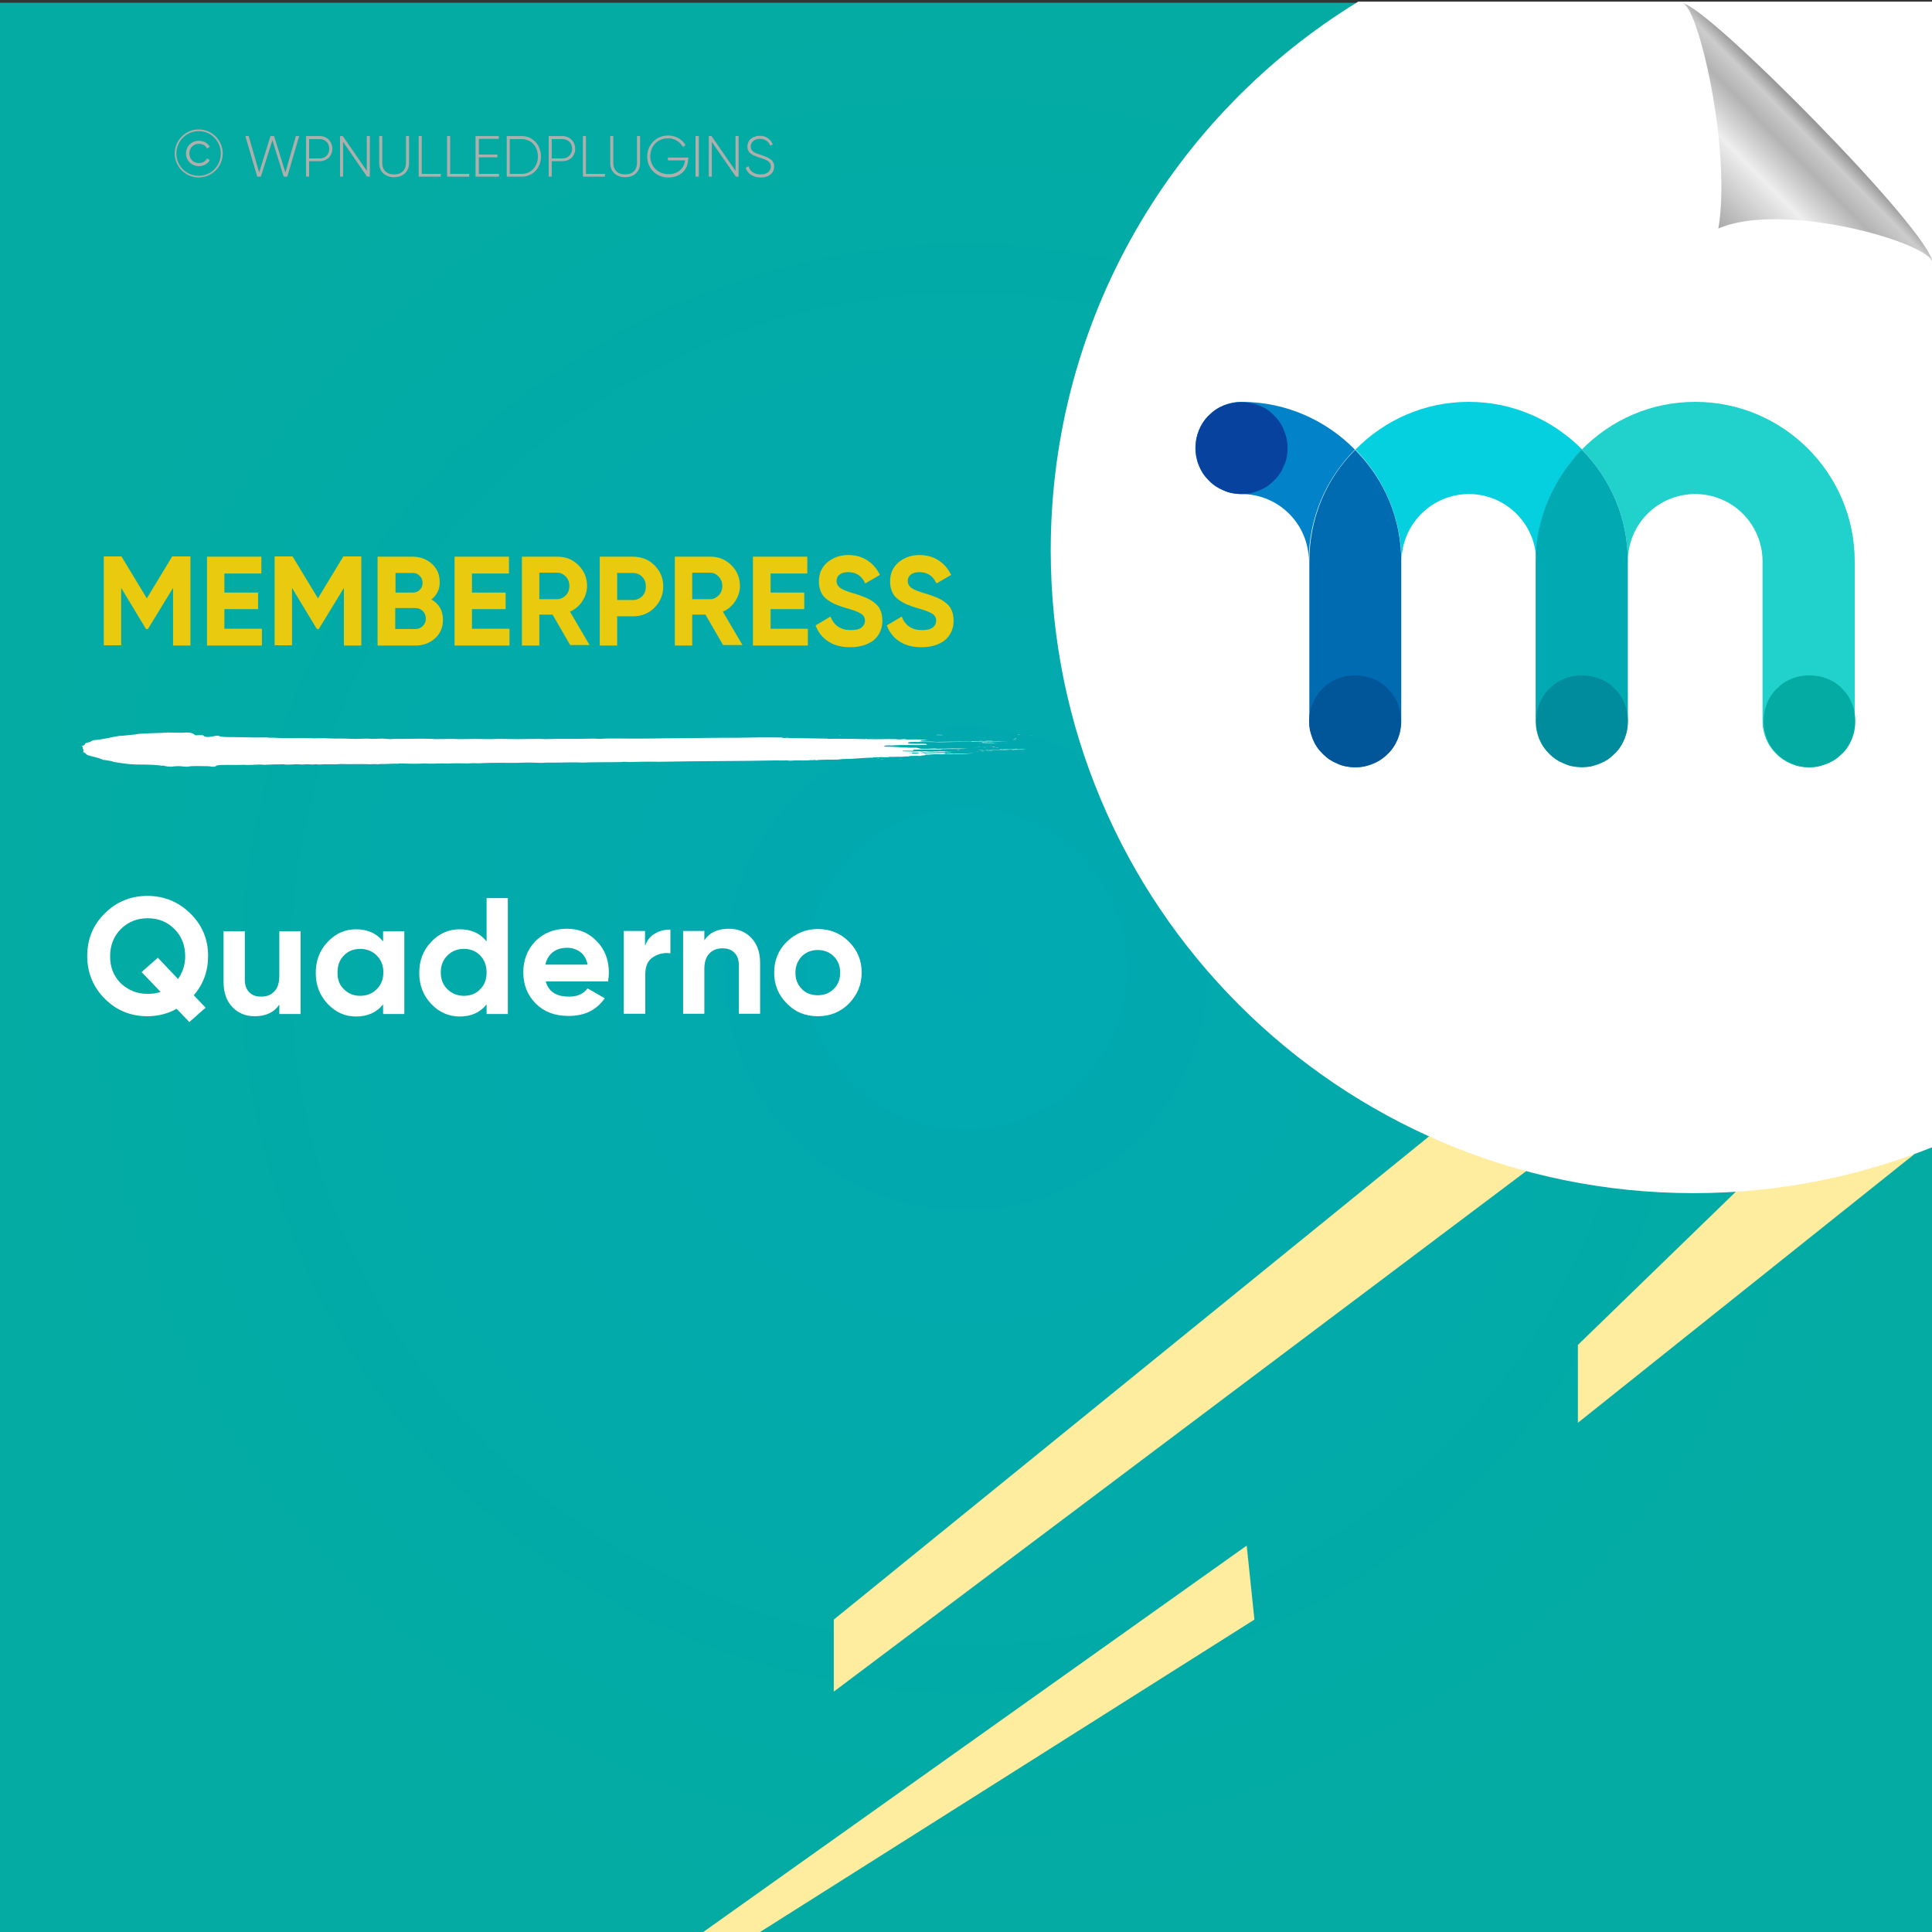 <?xml version="1.0" encoding="UTF-8"?>
<!-- Generator: Adobe Illustrator 26.0.1, SVG Export Plug-In . SVG Version: 6.00 Build 0)  -->
<svg xmlns="http://www.w3.org/2000/svg" xmlns:xlink="http://www.w3.org/1999/xlink" version="1.1" id="Layer_1" x="0px" y="0px" viewBox="0 0 700 700" style="enable-background:new 0 0 700 700;" xml:space="preserve">
<rect x="0" y="0" width="700" height="700" fill="#333333" stroke="none"/>
<style type="text/css">
	.st0{fill:url(#SVGID_1_);}
	.st1{fill:#FFED9F;}
	.st2{fill:#FFFFFF;}
	.st3{fill:none;}
	.st4{fill:#EACA0F;}
	.st5{fill:#AEAFAC;}
	.st6{fill-rule:evenodd;clip-rule:evenodd;fill:#FFFFFF;}
	.st7{fill:url(#path4572_00000022542332711484356160000014287409137135113633_);}
	.st8{fill:#20D1CC;}
	.st9{fill:#05D0E0;}
	.st10{fill:#01A9B2;}
	.st11{fill:#0282C9;}
	.st12{fill:#016BB1;}
	.st13{fill:#06429E;}
	.st14{fill:#01569A;}
	.st15{fill:#008C9D;}
	.st16{fill:#03ABA3;}
</style>
<radialGradient id="SVGID_1_" cx="350" cy="349" r="350" gradientTransform="matrix(1 0 0 -1 0 700)" gradientUnits="userSpaceOnUse">
	<stop offset="0" style="stop-color:#01A9B2"></stop>
	<stop offset="1" style="stop-color:#03ABA3"></stop>
</radialGradient>
<rect y="1" class="st0" width="700" height="700"></rect>
<g>
	<polygon class="st1" points="628.9,431.8 571.7,487.3 571.7,515.5 693.7,418.1  "></polygon>
	<polygon class="st1" points="517.8,411.7 302.1,586.8 302.1,612.9 553,424.3  "></polygon>
	<polygon class="st1" points="451.7,560 253.4,701 273.8,701 454.5,586.8  "></polygon>
</g>
<path class="st2" d="M700.5,0.6H492.1c-66.8,40.9-111.4,114.6-111.4,198.8c0,128.6,104.3,232.9,232.9,232.9c30.7,0,60-6,86.9-16.8  V0.6z"></path>
<g>
	<rect x="34.5" y="201.7" class="st3" width="334.6" height="69.9"></rect>
	<path class="st4" d="M69,201.7v32.2h-6.3V213l-9.1,14.9l-0.7,0l-9-14.9v20.8h-6.3v-32.2H44l9.2,15.2l9.2-15.2H69z"></path>
	<path class="st4" d="M81.3,227.8h13.6v6.1H75v-32.2h19.7v6.1H81.3v6.9h12.2v6H81.3V227.8z"></path>
	<path class="st4" d="M130.9,201.7v32.2h-6.3V213l-9.1,14.9l-0.7,0l-9-14.9v20.8h-6.3v-32.2h6.5l9.2,15.2l9.2-15.2H130.9z"></path>
	<path class="st4" d="M156.3,217.2c2.8,1.6,4.2,4.1,4.2,7.4c0,2.7-1,5-2.9,6.7c-1.9,1.7-4.3,2.6-7.1,2.6h-13.7v-32.2h12.7   c2.8,0,5.1,0.9,7,2.6c1.9,1.7,2.8,3.9,2.8,6.5C159.4,213.4,158.4,215.5,156.3,217.2z M149.6,207.6h-6.3v7.1h6.3c1,0,1.8-0.3,2.5-1   c0.7-0.7,1-1.5,1-2.5c0-1-0.3-1.9-1-2.5C151.4,207.9,150.6,207.6,149.6,207.6z M150.5,227.9c1.1,0,2-0.4,2.7-1.1   c0.7-0.7,1.1-1.6,1.1-2.7c0-1.1-0.4-2-1.1-2.7c-0.7-0.7-1.6-1.1-2.7-1.1h-7.3v7.6H150.5z"></path>
	<path class="st4" d="M171,227.8h13.6v6.1h-19.9v-32.2h19.7v6.1H171v6.9h12.2v6H171V227.8z"></path>
	<path class="st4" d="M206.7,233.9l-6.5-11.2h-4.8v11.2h-6.3v-32.2H202c3,0,5.5,1,7.6,3.1c2.1,2.1,3.1,4.6,3.1,7.5   c0,2-0.6,3.8-1.7,5.5c-1.1,1.7-2.6,3-4.5,3.8l7.1,12.1H206.7z M195.4,207.6v9.5h6.5c1.2,0,2.2-0.5,3.1-1.4c0.9-0.9,1.3-2.1,1.3-3.4   c0-1.3-0.4-2.4-1.3-3.4c-0.9-0.9-1.9-1.4-3.1-1.4H195.4z"></path>
	<path class="st4" d="M229.3,201.7c3.1,0,5.7,1,7.8,3.1c2.1,2.1,3.2,4.6,3.2,7.7c0,3-1.1,5.6-3.2,7.7c-2.1,2.1-4.7,3.1-7.8,3.1h-5.7   v10.6h-6.3v-32.2H229.3z M229.3,217.4c1.3,0,2.5-0.5,3.4-1.4c0.9-0.9,1.3-2.1,1.3-3.5c0-1.4-0.4-2.6-1.3-3.5   c-0.9-0.9-2-1.4-3.4-1.4h-5.7v9.8H229.3z"></path>
	<path class="st4" d="M262.1,233.9l-6.5-11.2h-4.8v11.2h-6.3v-32.2h12.9c3,0,5.5,1,7.6,3.1c2.1,2.1,3.1,4.6,3.1,7.5   c0,2-0.6,3.8-1.7,5.5c-1.1,1.7-2.6,3-4.5,3.8l7.1,12.1H262.1z M250.8,207.6v9.5h6.5c1.2,0,2.2-0.5,3.1-1.4c0.9-0.9,1.3-2.1,1.3-3.4   c0-1.3-0.4-2.4-1.3-3.4c-0.9-0.9-1.9-1.4-3.1-1.4H250.8z"></path>
	<path class="st4" d="M279.1,227.8h13.6v6.1h-19.9v-32.2h19.7v6.1h-13.3v6.9h12.2v6h-12.2V227.8z"></path>
	<path class="st4" d="M308.1,234.5c-3.2,0-5.9-0.7-8-2.1c-2.2-1.4-3.7-3.4-4.6-5.8l5.4-3.2c1.3,3.3,3.7,4.9,7.4,4.9   c1.8,0,3.1-0.3,3.9-1c0.8-0.6,1.2-1.5,1.2-2.4c0-1.1-0.5-2-1.5-2.6c-1-0.6-2.8-1.3-5.4-2c-1.4-0.4-2.7-0.9-3.7-1.3   c-1-0.4-2-1-3-1.7c-1-0.7-1.8-1.6-2.3-2.7c-0.5-1.1-0.8-2.4-0.8-3.9c0-2.9,1-5.2,3.1-7c2.1-1.7,4.6-2.6,7.5-2.6   c2.6,0,4.9,0.6,6.9,1.9c2,1.3,3.5,3,4.6,5.3l-5.3,3.1c-1.3-2.8-3.3-4.1-6.2-4.1c-1.3,0-2.4,0.3-3.1,0.9c-0.8,0.6-1.1,1.4-1.1,2.3   c0,1,0.4,1.8,1.3,2.5c0.8,0.6,2.5,1.3,4.9,2c1,0.3,1.7,0.5,2.2,0.7c0.5,0.2,1.2,0.4,2.1,0.8c0.9,0.4,1.5,0.7,2,1   c0.5,0.3,1,0.7,1.6,1.2c0.6,0.5,1.1,1.1,1.4,1.6c0.3,0.6,0.6,1.2,0.8,2c0.2,0.8,0.3,1.6,0.3,2.6c0,3-1.1,5.3-3.2,7.1   C314.4,233.6,311.5,234.5,308.1,234.5z"></path>
	<path class="st4" d="M333.9,234.5c-3.2,0-5.9-0.7-8-2.1c-2.2-1.4-3.7-3.4-4.6-5.8l5.4-3.2c1.3,3.3,3.7,4.9,7.4,4.9   c1.8,0,3.1-0.3,3.9-1c0.8-0.6,1.2-1.5,1.2-2.4c0-1.1-0.5-2-1.5-2.6c-1-0.6-2.8-1.3-5.4-2c-1.4-0.4-2.7-0.9-3.7-1.3   c-1-0.4-2-1-3-1.7c-1-0.7-1.8-1.6-2.3-2.7c-0.5-1.1-0.8-2.4-0.8-3.9c0-2.9,1-5.2,3.1-7c2.1-1.7,4.6-2.6,7.5-2.6   c2.6,0,4.9,0.6,6.9,1.9c2,1.3,3.5,3,4.6,5.3l-5.3,3.1c-1.3-2.8-3.3-4.1-6.2-4.1c-1.3,0-2.4,0.3-3.1,0.9c-0.8,0.6-1.1,1.4-1.1,2.3   c0,1,0.4,1.8,1.3,2.5c0.8,0.6,2.5,1.3,4.9,2c1,0.3,1.7,0.5,2.2,0.7c0.5,0.2,1.2,0.4,2.1,0.8c0.9,0.4,1.5,0.7,2,1   c0.5,0.3,1,0.7,1.6,1.2c0.6,0.5,1.1,1.1,1.4,1.6c0.3,0.6,0.6,1.2,0.8,2c0.2,0.8,0.3,1.6,0.3,2.6c0,3-1.1,5.3-3.2,7.1   C340.2,233.6,337.4,234.5,333.9,234.5z"></path>
</g>
<g>
	<rect x="29.8" y="325.4" class="st3" width="409.8" height="247.8"></rect>
	<path class="st2" d="M75.4,346.4c0,5.4-1.7,10.2-5.2,14.2l4.3,4.5l-5.9,5.2l-4.6-4.8c-3.2,1.8-6.8,2.7-10.6,2.7   c-6,0-11.2-2.1-15.4-6.3c-4.2-4.2-6.4-9.4-6.4-15.5c0-6.1,2.1-11.3,6.4-15.5c4.2-4.2,9.4-6.3,15.4-6.3c6,0,11.2,2.1,15.5,6.3   C73.2,335.1,75.4,340.2,75.4,346.4z M53.5,360.1c1.6,0,3.1-0.2,4.7-0.7l-6.9-7.2l5.9-5.2l7.3,7.7c1.7-2.4,2.6-5.1,2.6-8.2   c0-4-1.3-7.3-3.9-9.9c-2.6-2.6-5.8-3.9-9.7-3.9c-3.8,0-7.1,1.3-9.7,3.9c-2.6,2.6-3.9,5.9-3.9,9.9c0,4,1.3,7.2,3.9,9.8   C46.5,358.8,49.7,360.1,53.5,360.1z"></path>
	<path class="st2" d="M101.2,337.4h7.7v30h-7.7V364c-1.9,2.8-4.9,4.2-8.9,4.2c-3.3,0-6-1.1-8.1-3.3c-2.1-2.2-3.2-5.2-3.2-9.1v-18.4   h7.7v17.5c0,2,0.5,3.5,1.6,4.6c1.1,1.1,2.5,1.6,4.3,1.6c2,0,3.6-0.6,4.8-1.9c1.2-1.2,1.8-3.1,1.8-5.6V337.4z"></path>
	<path class="st2" d="M138.8,337.4h7.7v30h-7.7v-3.5c-2.3,2.9-5.6,4.4-9.8,4.4c-4,0-7.4-1.5-10.3-4.6c-2.9-3.1-4.3-6.8-4.3-11.2   c0-4.4,1.4-8.2,4.3-11.2c2.9-3.1,6.3-4.6,10.3-4.6c4.2,0,7.5,1.5,9.8,4.4V337.4z M124.6,358.4c1.6,1.6,3.5,2.4,5.9,2.4   s4.4-0.8,6-2.4c1.6-1.6,2.4-3.6,2.4-6.1c0-2.5-0.8-4.5-2.4-6.1c-1.6-1.6-3.6-2.4-6-2.4s-4.4,0.8-5.9,2.4c-1.6,1.6-2.3,3.6-2.3,6.1   C122.2,354.8,123,356.9,124.6,358.4z"></path>
	<path class="st2" d="M176.3,325.4h7.7v42h-7.7v-3.5c-2.3,2.9-5.5,4.4-9.7,4.4c-4,0-7.5-1.5-10.4-4.6c-2.9-3.1-4.3-6.8-4.3-11.2   c0-4.4,1.4-8.2,4.3-11.2c2.9-3.1,6.3-4.6,10.4-4.6c4.2,0,7.4,1.5,9.7,4.4V325.4z M162.1,358.4c1.6,1.6,3.6,2.4,6,2.4   s4.4-0.8,5.9-2.4c1.6-1.6,2.3-3.6,2.3-6.1c0-2.5-0.8-4.5-2.3-6.1c-1.6-1.6-3.5-2.4-5.9-2.4s-4.4,0.8-6,2.4   c-1.6,1.6-2.4,3.6-2.4,6.1C159.7,354.8,160.5,356.9,162.1,358.4z"></path>
	<path class="st2" d="M197.7,355.5c1,3.8,3.9,5.6,8.5,5.6c3,0,5.2-1,6.7-3l6.2,3.6c-3,4.3-7.3,6.4-13.1,6.4c-5,0-8.9-1.5-11.9-4.5   s-4.5-6.8-4.5-11.3c0-4.5,1.5-8.3,4.4-11.3c3-3,6.8-4.5,11.4-4.5c4.4,0,8,1.5,10.9,4.6c2.9,3,4.3,6.8,4.3,11.3c0,1-0.1,2.1-0.3,3.2   H197.7z M197.6,349.5h15.3c-0.4-2-1.3-3.6-2.7-4.6c-1.4-1-3-1.5-4.7-1.5c-2.1,0-3.8,0.5-5.2,1.6C198.9,346.1,198,347.6,197.6,349.5   z"></path>
	<path class="st2" d="M233.8,342.5c0.7-1.9,1.9-3.4,3.6-4.3c1.7-1,3.5-1.4,5.5-1.4v8.6c-2.4-0.3-4.5,0.2-6.3,1.4   c-1.9,1.2-2.8,3.3-2.8,6.2v14.3H226v-30h7.7V342.5z"></path>
	<path class="st2" d="M264.1,336.5c3.3,0,6,1.1,8.1,3.3c2.1,2.2,3.2,5.2,3.2,9.1v18.4h-7.7v-17.5c0-2-0.5-3.5-1.6-4.6   c-1.1-1.1-2.5-1.6-4.3-1.6c-2,0-3.6,0.6-4.8,1.9c-1.2,1.2-1.8,3.1-1.8,5.6v16.2h-7.7v-30h7.7v3.4C257,337.9,260,336.5,264.1,336.5z   "></path>
	<path class="st2" d="M307.6,363.6c-3.1,3.1-6.8,4.6-11.3,4.6s-8.2-1.5-11.2-4.6c-3.1-3.1-4.6-6.8-4.6-11.2c0-4.4,1.5-8.2,4.6-11.2   s6.8-4.6,11.2-4.6s8.2,1.5,11.3,4.6c3.1,3.1,4.6,6.8,4.6,11.2C312.2,356.8,310.6,360.5,307.6,363.6z M290.5,358.3   c1.5,1.6,3.5,2.3,5.8,2.3c2.3,0,4.3-0.8,5.8-2.3c1.6-1.6,2.3-3.5,2.3-5.9c0-2.4-0.8-4.4-2.3-5.9s-3.5-2.3-5.8-2.3   c-2.3,0-4.3,0.8-5.8,2.3c-1.5,1.6-2.3,3.5-2.3,5.9C288.2,354.8,288.9,356.7,290.5,358.3z"></path>
</g>
<g>
	<rect x="55.8" y="47.2" class="st3" width="304.9" height="46.6"></rect>
	<path class="st5" d="M63.3,55.6c0-4.8,3.9-8.7,8.7-8.7s8.7,3.9,8.7,8.7c0,4.8-3.9,8.7-8.7,8.7S63.3,60.4,63.3,55.6z M80,55.6   c0-4.5-3.6-8.1-8-8.1s-8.1,3.6-8.1,8.1c0,4.5,3.6,8.1,8.1,8.1S80,60.1,80,55.6z M67.4,55.6c0-2.6,2-4.6,4.7-4.6   c1.7,0,3.2,0.9,3.9,2.2l-1,0.6c-0.5-1.1-1.7-1.7-2.9-1.7c-2.1,0-3.5,1.6-3.5,3.5s1.4,3.5,3.5,3.5c1.2,0,2.4-0.6,2.9-1.7l1,0.6   c-0.7,1.3-2.2,2.2-3.9,2.2C69.4,60.2,67.4,58.2,67.4,55.6z"></path>
	<path class="st5" d="M88.9,49.3h1.2l3.8,13.2L98,49.3h1.3l4.1,13.2l3.8-13.2h1.2L104.1,64h-1.3l-4.1-13.2L94.5,64h-1.3L88.9,49.3z"></path>
	<path class="st5" d="M120.4,53.9c0,2.6-1.9,4.5-4.6,4.5H112V64h-1.1V49.3h5C118.5,49.3,120.4,51.3,120.4,53.9z M119.3,53.9   c0-2-1.4-3.5-3.5-3.5H112v7h3.9C117.9,57.4,119.3,55.9,119.3,53.9z"></path>
	<path class="st5" d="M134,49.3V64h-1l-8.7-12.6V64h-1.1V49.3h1l8.7,12.6V49.3H134z"></path>
	<path class="st5" d="M137.4,59.1v-9.8h1.1v9.8c0,2.4,1.5,4.1,4.3,4.1c2.8,0,4.3-1.7,4.3-4.1v-9.8h1.1v9.8c0,3.1-2.2,5.1-5.4,5.1   S137.4,62.2,137.4,59.1z"></path>
	<path class="st5" d="M159.7,63v1h-8V49.3h1.1V63H159.7z"></path>
	<path class="st5" d="M170,63v1h-8V49.3h1.1V63H170z"></path>
	<path class="st5" d="M180.8,63v1h-8.5V49.3h8.4v1h-7.2v5.7h6.7v1h-6.7V63H180.8z"></path>
	<path class="st5" d="M196,56.7c0,4.1-2.9,7.3-6.9,7.3h-5.5V49.3h5.5C193.1,49.3,196,52.6,196,56.7z M194.9,56.7   c0-3.5-2.4-6.3-5.8-6.3h-4.4V63h4.4C192.5,63,194.9,60.2,194.9,56.7z"></path>
	<path class="st5" d="M208.4,53.9c0,2.6-1.9,4.5-4.6,4.5h-3.9V64h-1.1V49.3h5C206.4,49.3,208.4,51.3,208.4,53.9z M207.3,53.9   c0-2-1.4-3.5-3.5-3.5h-3.9v7h3.9C205.8,57.4,207.3,55.9,207.3,53.9z"></path>
	<path class="st5" d="M219.2,63v1h-8V49.3h1.1V63H219.2z"></path>
	<path class="st5" d="M221.1,59.1v-9.8h1.1v9.8c0,2.4,1.5,4.1,4.3,4.1c2.8,0,4.3-1.7,4.3-4.1v-9.8h1.1v9.8c0,3.1-2.2,5.1-5.4,5.1   S221.1,62.2,221.1,59.1z"></path>
	<path class="st5" d="M249.3,57.8c0,3.5-2.7,6.5-7.1,6.5c-4.6,0-7.7-3.4-7.7-7.6s3.2-7.6,7.6-7.6c2.7,0,5.1,1.4,6.3,3.5l-1,0.6   c-1-1.8-3-3.1-5.3-3.1c-3.9,0-6.5,2.9-6.5,6.5s2.7,6.5,6.6,6.5c3.6,0,5.7-2.2,6-5h-6.2v-1h7.4V57.8z"></path>
	<path class="st5" d="M253.2,49.3V64H252V49.3H253.2z"></path>
	<path class="st5" d="M267.6,49.3V64h-1l-8.7-12.6V64h-1.1V49.3h1l8.7,12.6V49.3H267.6z"></path>
	<path class="st5" d="M270.2,60.8l1-0.6c0.5,1.8,2,3,4.4,3c2.5,0,3.7-1.3,3.7-2.9c0-1.8-1.6-2.4-3.8-3.1c-2.5-0.8-4.7-1.5-4.7-4.1   c0-2.4,2-3.9,4.5-3.9c2.4,0,4,1.4,4.7,3.1l-0.9,0.5c-0.5-1.3-1.7-2.5-3.8-2.5c-2,0-3.3,1.2-3.3,2.8c0,1.8,1.5,2.3,3.6,3   c2.6,0.9,4.9,1.7,4.9,4.2c0,2.4-1.9,4-4.8,4C272.8,64.3,270.8,62.9,270.2,60.8z"></path>
</g>
<g>
	<g>
		<g>
			<rect x="29.8" y="265.4" class="st3" width="344.1" height="12.3"></rect>
			<path class="st6" d="M303.8,266.5c0.2,0,0.5-0.1,0.9-0.1C304.7,266.5,304.2,266.5,303.8,266.5z"></path>
			<path class="st6" d="M317.6,274.8c0.3,0,1.1-0.1,1,0C318.1,274.9,317.9,274.8,317.6,274.8z"></path>
			<path class="st6" d="M319,275c0.1-0.1,0.7,0,1.1,0C320.1,275.1,319.2,275,319,275z"></path>
			<path class="st6" d="M323.2,273.7c0.2,0,0.8-0.1,1.1,0C324.2,273.8,323.6,273.7,323.2,273.7z"></path>
			<path class="st6" d="M325.2,275.1c0.4-0.1,1-0.1,1.8-0.1C326.7,275.1,325.8,275,325.2,275.1z"></path>
			<path class="st6" d="M330.4,268.5c0.9,0,2.8-0.1,3.4,0C332.7,268.4,331.4,268.6,330.4,268.5z"></path>
			<path class="st6" d="M332.8,271.4c1.1-0.2,3.2,0,4.7-0.1c0.2,0.1-2.1,0-2.6,0.1c-0.3,0-0.6,0-0.9-0.1     C333.6,271.4,333.3,271.5,332.8,271.4z"></path>
			<path class="st6" d="M346.9,271.8c0-0.1,0.1-0.1,0.5-0.1c0.1,0,0.2,0.1,0.1,0.1C347.3,271.8,347.1,271.8,346.9,271.8z"></path>
			<path class="st6" d="M352.7,270.8c0.9-0.1,3-0.1,4.2,0c0.2,0,0.2-0.1,0.5-0.1c0.7,0,2.3,0,0.7,0     C356.2,270.8,354.8,270.7,352.7,270.8z"></path>
			<path class="st6" d="M353.4,272.3c0.2,0,0.6-0.1,1.1-0.1C354.3,272.3,353.6,272.3,353.4,272.3z"></path>
			<path class="st6" d="M354.8,268.4c0.2-0.1,0.9,0,1.4,0C355.9,268.4,355.2,268.4,354.8,268.4z"></path>
			<path class="st6" d="M354.5,271.8c0.4-0.1,1.2-0.1,1.7-0.1C356.6,271.8,355.1,271.8,354.5,271.8z"></path>
			<path class="st6" d="M355.2,272.2c0.3-0.1,1.2-0.1,1.8-0.1C356.6,272.2,355.8,272.2,355.2,272.2z"></path>
			<path class="st6" d="M356.3,267.7c0.1-0.1,0.6-0.1,1.1-0.1C357.2,267.6,356.6,267.6,356.3,267.7z"></path>
			<path class="st6" d="M356.9,268.4c0.5-0.1,2.2-0.1,3,0C358.9,268.4,358.1,268.4,356.9,268.4z"></path>
			<path class="st6" d="M357.3,272.1c0.8-0.1,1.9,0,2.5,0C359.2,272.2,358.1,272.1,357.3,272.1z"></path>
			<path class="st6" d="M359.3,270.7c0.3-0.1,0.8-0.1,1.2-0.1C360.6,270.8,359.8,270.7,359.3,270.7z"></path>
			<path class="st6" d="M360.6,271c0.4-0.1,0.7,0,1.2,0C361.7,271.1,361,271,360.6,271z"></path>
			<path class="st6" d="M361.9,271.4c0.2-0.1,1.3-0.1,1,0.1c-0.3,0-0.3,0-0.3-0.1C362.3,271.4,362.3,271.4,361.9,271.4z"></path>
			<path class="st6" d="M365.1,269.1C364.3,269.2,363.1,269.1,365.1,269.1L365.1,269.1z"></path>
			<path class="st6" d="M366.7,268c0.6-0.1,1.2,0,1.9,0C368.2,268,367,268,366.7,268z"></path>
			<path class="st6" d="M367.2,267.8c-0.2-0.1,1-0.1,0.7,0C367.7,267.8,367.4,267.8,367.2,267.8z"></path>
			<path class="st6" d="M368.6,266.3c0.2-0.1,0.7-0.1,1.1-0.1C369.5,266.3,368.8,266.3,368.6,266.3z"></path>
			<path class="st6" d="M372.8,266.4C374,266.3,374.5,266.4,372.8,266.4L372.8,266.4z"></path>
			<path class="st6" d="M339.1,266.3c0.2,0,0.6-0.1,0.8-0.1c0.5,0.1,1.3,0,1.9,0.1C341,266.4,340.2,266.3,339.1,266.3z"></path>
			<path class="st6" d="M355.8,268.9c0.4,0,0.3,0.1,0.7,0c0,0-0.1,0.1-0.2,0.1c0.7,0,1.2,0,1.8,0c-0.1,0-0.2,0-0.2,0.1     c0.8-0.2,1.8,0.1,3.6,0c-1.7,0.2-5.4,0-6.9,0.1c0.2-0.1,1.5,0,1.7-0.1C356.4,269,355.5,269.1,355.8,268.9z"></path>
			<path class="st6" d="M357.4,271.7C357.5,271.7,357.5,271.7,357.4,271.7c0.1-0.1,0.7,0,0.8,0C357.9,271.8,356,271.8,357.4,271.7z"></path>
			<path class="st6" d="M368.5,271.4c0,0,0,0.1,0,0.1c1,0,2.5,0,3.1,0.1c-1.1,0.1-3.5-0.1-4.4,0.1c-0.2,0-0.5,0-0.7-0.1     c-2.6,0.2-5.5,0-8.3,0.1c1.2-0.3,4,0.1,5.4-0.2c0.2,0,0,0-0.2,0C364.8,271.5,366.9,271.6,368.5,271.4z"></path>
			<path class="st6" d="M367.5,267.6c0.2-0.1,0.7-0.1,0.9-0.1C368.6,267.5,367.8,267.7,367.5,267.6z"></path>
			<path class="st6" d="M67.7,265.4c-0.7,0-1.4,0.1-2.1,0.1c-1.6,0-3.1-0.1-4.8-0.1c-1.5,0.1-2.8,0.2-4.4,0.2     c-1.1,0-1.5,0.1-2.3,0.1c-2.2,0.1-4,0.1-5,0.4c-1.6,0.2-3.5,0.3-4.9,0.5c-0.2,0-0.7,0-0.8,0c-3.5,0.5-5.6,1.3-9.7,1.6     c-0.4,0.2-0.6,0.4-1.3,0.7c-0.3,0.1-1,0.2-1.2,0.3c-0.8,0.4-0.1,0.8-1.6,1.1c-0.1,0.1,0.2,0.1,0.3,0.2c0,0.7,0.6,1.4,0.2,2     c1.1,0.3,0.8,0.7,1.7,1.1c0.5,0.2,1.5,0.4,2.2,0.6c0.7,0.2,1.5,0.4,2.2,0.6c0,0.2,1,0.3,1.1,0.5c1.2,0.1,2,0.3,3.2,0.5     c0.1,0.1,0.4,0.1,0.4,0.2c2.5,0.4,5,0.9,8.4,1c0.3,0,1,0,1.3,0c2.5,0,6.4,0.1,7.7,0.4c0.5,0,0.4,0,0.9,0c0.3,0.1,1.6,0.4,2.8,0.4     c0.4,0,1.1-0.2,2-0.2c1.3-0.1,2.5,0.2,3.7,0.2c0.5,0,1.1-0.2,1.7-0.2c1.5-0.1,4.5,0,5.7,0c1,0,1.3,0.2,2.1,0.2     c0.7,0,1.2-0.2,1.1-0.4c1.9-0.5,6.8-0.1,9.8-0.3c2.2,0.2,4.2-0.1,6.3-0.1c0.4,0,0.9,0.1,1.3,0.1c0.7,0,1.7-0.1,2.6-0.1     c1.6-0.1,2.9,0,4.2-0.1c2,0.3,3.4,0,5.1,0c0.6,0,1.2,0.1,1.9,0.1c0.6,0,1.2-0.1,1.8-0.1c0.6,0,1.3,0.1,1.9,0.1     c0.5,0,0.8-0.1,1.2-0.1c0.5,0,0.8,0.1,1.3,0.1c0.6,0,1.1-0.1,1.7-0.1c2,0,4.2,0.1,6.2-0.1c3.5,0.2,6.5-0.1,10.6,0.1     c1-0.1,1.8-0.1,2.9,0c0.2,0,0.2-0.1,0.6-0.1c2.1,0.1,4.4-0.2,6.6-0.1c0.1,0,0.2-0.1,0.3-0.1c3,0.1,6.9,0.2,9.3,0     c1.9,0.2,4,0,6.3,0c1.1,0,2.1,0.1,3.1,0c2-0.1,4.6,0,6.4,0c0.6,0,1.1-0.1,1.7-0.1c1,0,2.1,0.1,3.1,0c4.1-0.2,8.8-0.1,12.4-0.1     c1.1,0,2.1-0.1,3.3-0.1c2.1-0.1,4.2,0.1,6.3,0.1c0.5,0,1-0.1,1.5-0.1c1.2,0,2.4,0,3.7,0c3.2,0,6.4-0.2,9.4,0     c3.9-0.2,9.5-0.1,14-0.2c1-0.2,2,0,3,0c3.2-0.1,7.3-0.2,10.7-0.1c14.1-0.3,28.8-0.2,42.8-0.5c1.1,0.1,2.8,0,3.7,0     c0.2,0.1,0.8,0.1,1.3,0.1c1.7-0.2,3.9,0,6.2-0.1c0.6-0.2,1.9,0,2.7-0.2c0.4,0.1-0.5,0.1,0.1,0.2c1.4-0.4,6.3-0.2,8.4-0.3     c-0.2,0-0.2-0.1,0-0.1c0.5,0.1,0.8-0.1,1.4-0.1c3.9,0,6.7-0.4,10.1-0.5c0.4,0,1.5,0.2,1.9,0.1c-0.6,0-1.4,0-1.3-0.2     c1,0,2.3,0,3-0.1c1.2,0,1.9,0.1,3,0c0.3,0-0.3-0.2,0.3-0.1c1.7,0.1,2.6-0.1,4.2,0c0.5-0.1,2.3-0.2,2.9-0.1     c0.5-0.1-0.6-0.1-0.1-0.2c1.4,0,2.7-0.1,4,0c0.3-0.1,0.5-0.2,1.1-0.2c0.4,0-0.1,0.1,0.4,0.1c0.5-0.1-0.4-0.1-0.3-0.2     c0.7,0,0.6-0.1,0.9-0.2c1,0.1,1.7-0.1,2.6-0.1c0.9-0.1,2,0,2.9,0c0.8,0,1.1-0.1,2-0.1c0.7,0,1.3,0.1,2.1,0.1     c0.4,0-0.3-0.1,0.3-0.1c2.7,0,5.5-0.1,7.5-0.3c-3.1,0.2-5.4,0-8.1,0.2c-0.4-0.1-1.2,0.1-1.6-0.1c-0.2,0.1,0.4,0.1-0.2,0.1     c-0.2,0-0.3,0-0.6,0c0.4-0.2-0.2-0.2-0.4-0.3c-2.3,0-4.1,0.1-6.2,0.1c-0.4,0,0.3,0.1-0.2,0.1c-0.8,0-1.4,0-2.3,0     c-0.3-0.1-0.9-0.2-0.6-0.3c2.7,0,6.4-0.2,9.6-0.2c1,0,2,0.1,2.6-0.1c-1.4,0.1-2.6-0.2-3.9-0.2c-1.6,0-3.4,0.2-5,0.1     c-0.4,0-0.6-0.1-1-0.1c-0.3,0-0.9,0.1-1.2,0.1c-0.4,0-0.4-0.1-0.7-0.1c-0.7,0-1.2,0.1-2,0.1c-1.3,0-2.5-0.1-3.9-0.1     c-0.3-0.1-0.1-0.2,0.2-0.2c1.6,0,1.9,0,3.6,0c-0.2,0-0.3,0-0.3-0.1c0.5,0,0.7,0,1.1,0c-1.2,0-1.1-0.2-0.7-0.3     c3.1,0,6.9-0.1,9.4,0c0.3-0.1,0.5-0.1,0.9-0.2c2.9-0.1,6.1,0,9.1-0.1c-3.5-0.2-7.2-0.1-11.2,0c-0.2,0,0-0.1-0.4-0.1     c-1.7,0.1-3.8,0.1-5.1,0.1c-0.6-0.1-1.2-0.3-1.7-0.4c-4.3,0.1-7.4-0.4-11.5-0.4c0-0.1-0.3-0.1-0.4-0.2c0.3-0.1,0.5-0.2,0.9-0.2     c0.7,0,1.4-0.1,1.9,0c3.4-0.3,8.3-0.1,12.6-0.2c0.5-0.1,0.1-0.3-0.2-0.4c-2.1-0.1-3.9,0.1-6.1-0.1c-0.8-0.4,0-0.6,1.7-0.6     c2.8,0,7.6,0,9.4,0.1c8.2-0.2,16.3-0.1,24.8-0.3c-4.7-0.1-9,0.1-13.2,0c0,0.1-0.1,0.1-0.5,0.1c-4.1,0-8.7,0-12.3,0.1     c-1.5-0.2-4.4,0-6-0.2c0.4-0.3,1.6-0.5,3.2-0.6c-1.6,0-3.1-0.1-4.5-0.1c-1.1,0-3,0.1-3.6,0c-0.1,0,0.1-0.1-0.1-0.1     c0.5,0-0.8,0-0.9,0c-0.6,0-0.5,0.1-1.2,0.1c-0.9,0-0.9,0-1.5-0.1c-3.2-0.1-6.3,0.1-9.4,0c-0.3,0-1,0-1,0c-0.3,0,0-0.1-0.4-0.1     c-0.2,0-0.1,0.1-0.5,0.1c-1.2,0-2.6-0.1-3.9-0.1c-3.1,0-6.8-0.1-9.3,0c-0.6,0,0.2-0.1-0.6-0.1c-4.3-0.1-9-0.1-13.6-0.2     c-0.4,0-0.1-0.1-0.6-0.1c-0.6,0-0.5,0.1-1.1,0.1c-0.4,0-0.7-0.1-0.9-0.2c-5.3-0.1-10.8,0-16.3,0.1c-5.1,0-10.3,0-15.1,0.1     c-3.8,0-7.5,0.1-10.9,0.1c-4.6,0.1-8.6,0.1-12.9,0.1c-3.1,0-6.5-0.1-9.1,0c-0.5,0-1,0.1-1.5,0.1c-0.8,0-1.6-0.1-2.4-0.1     c-2.1,0-4.3,0.1-6.5,0.1c-2.4,0-4.7,0-7,0c-1.3,0-2.6,0.1-3.9,0.1c-0.9,0-1.8-0.1-2.7-0.1c-2.5,0-5.1,0.1-7.5,0.1     c-3.2,0-6.5-0.2-9.7,0c-3.6-0.1-7.9-0.1-11.4,0c-2.8-0.2-5.7,0-8.8,0c-0.3,0-0.6-0.1-0.9-0.1c-4.8-0.2-10.1,0.1-13.9,0     c-1.5,0.2-2.7,0-4-0.1c-1.5,0-2.8,0.1-4.2,0.1c-0.5,0-0.9-0.1-1.3-0.1c-1.4,0-2.8,0.1-4.4,0.1c-2.3,0-4.8-0.2-7.5-0.1     c-2.1-0.1-5.1-0.2-7.5-0.1c-4-0.2-8,0-12.1-0.1c-1.4,0-2.6-0.2-4-0.1c-1.4-0.2-3.2-0.1-4.9-0.1c-1.7,0-3.6-0.1-5.4-0.1     c-2.6-0.1-5.8,0.1-7.8-0.3c-0.9-0.7-2.6,0.3-4.7,0.2c-1.1-0.1-1-0.3-1.4-0.6c-1-0.1-1.9,0-2.8,0C70,265.7,69.2,265.4,67.7,265.4z      M330,272.8c0,0,0,0.1,0.1,0.1C329.8,273,329.1,272.8,330,272.8z M330.3,272.7c1.2,0,3-0.1,3.9,0c0.2,0-0.2-0.2,0.2-0.2     c0.5,0.1,1.2,0.1,2.1,0.1c0.1,0.2-1.8,0.1-1.8,0.3c-0.7,0-1,0-1.4,0.1c-1.4-0.1-1.8,0.1-2.8,0     C330.7,272.8,330.2,272.9,330.3,272.7z"></path>
		</g>
	</g>
</g>
<linearGradient id="path4572_00000145745469279447433820000017765716699212950974_" gradientUnits="userSpaceOnUse" x1="-0.583" y1="698.671" x2="-0.51" y2="698.747" gradientTransform="matrix(-474.815 0 0 493.443 381.513 -344709.812)">
	<stop offset="0" style="stop-color:#999999"></stop>
	<stop offset="0.101" style="stop-color:#CCCCCC"></stop>
	<stop offset="0.262" style="stop-color:#B3B3B3"></stop>
	<stop offset="0.543" style="stop-color:#EEEEEE"></stop>
	<stop offset="1" style="stop-color:#AAAAAA"></stop>
</linearGradient>
<path id="path4572" style="fill:url(#path4572_00000145745469279447433820000017765716699212950974_);" d="M609.6,1.2  c8.5,0.3,90.8,83.5,90.6,94.1c-0.1-7.2-54.2-22.7-77.6-12.5C627.4,54,615.2,1.8,609.6,1.2L609.6,1.2z"></path>
<path class="st8" d="M589.8,203.4c0-13.5,10.9-24.4,24.4-24.4c13.5,0,24.4,10.9,24.4,24.4v57.9c0,9.2,7.5,16.7,16.7,16.7  c9.2,0,16.7-7.5,16.7-16.7v-57.9c0-31.9-25.9-57.8-57.8-57.8c-16.1,0-30.6,6.6-41.1,17.3C583.5,173.4,589.8,187.6,589.8,203.4z"></path>
<path class="st9" d="M556.6,203.4c0-15.8,6.3-30,16.7-40.5c-10.5-10.6-25-17.3-41.1-17.3c-16.1,0-30.6,6.6-41.1,17.3  c10.2,10.4,16.6,24.6,16.7,40.4c0.1-13.5,11.1-24.3,24.4-24.3C545.6,179,556.6,189.9,556.6,203.4z"></path>
<path class="st10" d="M589.8,261.3v-57.9c0-15.8-6.3-30-16.7-40.5c-10.2,10.5-16.7,24.8-16.7,40.5v57.9c0,4.6,1.8,8.7,4.8,11.7  s7.1,4.8,11.7,4.8C582.4,278,589.8,270.5,589.8,261.3z"></path>
<path class="st11" d="M449.8,145.6c-9.2,0-16.7,7.5-16.7,16.7s7.5,16.7,16.7,16.7c13.5,0,24.4,10.9,24.4,24.3  c0-15.8,6.3-29.9,16.7-40.4C480.5,152.3,466,145.6,449.8,145.6z"></path>
<path class="st12" d="M474.4,203.3v0.1v57.9c0,9.2,7.5,16.7,16.7,16.7c2.9,0,5.5-0.7,7.9-2c5.2-2.8,8.7-8.3,8.7-14.6v-57.9v-0.1  c0-15.8-6.3-29.9-16.7-40.4C480.7,173.2,474.4,187.5,474.4,203.3z"></path>
<path class="st13" d="M466.5,162.3c0,1.1-0.1,2.2-0.3,3.3c-0.2,1.1-0.5,2.1-1,3.1c-0.4,1-0.9,2-1.5,2.9c-0.6,0.9-1.3,1.8-2.1,2.5  c-0.8,0.8-1.6,1.5-2.5,2.1c-0.9,0.6-1.9,1.1-2.9,1.5c-1,0.4-2.1,0.7-3.1,1c-1.1,0.2-2.2,0.3-3.3,0.3s-2.2-0.1-3.3-0.3  c-1.1-0.2-2.1-0.5-3.1-1c-1-0.4-2-0.9-2.9-1.5c-0.9-0.6-1.8-1.3-2.5-2.1c-0.8-0.8-1.5-1.6-2.1-2.5c-0.6-0.9-1.1-1.9-1.5-2.9  c-0.4-1-0.7-2.1-0.9-3.1c-0.2-1.1-0.3-2.2-0.3-3.3s0.1-2.2,0.3-3.3c0.2-1.1,0.5-2.1,0.9-3.1c0.4-1,0.9-2,1.5-2.9  c0.6-0.9,1.3-1.8,2.1-2.5c0.8-0.8,1.6-1.5,2.5-2.1c0.9-0.6,1.9-1.1,2.9-1.5c1-0.4,2.1-0.7,3.1-0.9c1.1-0.2,2.2-0.3,3.3-0.3  s2.2,0.1,3.3,0.3c1.1,0.2,2.1,0.5,3.1,0.9c1,0.4,2,0.9,2.9,1.5c0.9,0.6,1.7,1.3,2.5,2.1c0.8,0.8,1.5,1.6,2.1,2.5  c0.6,0.9,1.1,1.9,1.5,2.9c0.4,1,0.7,2.1,1,3.1C466.4,160.1,466.5,161.2,466.5,162.3z"></path>
<path class="st14" d="M507.6,261.3c0,1.1-0.1,2.2-0.3,3.3c-0.2,1.1-0.5,2.1-0.9,3.1s-0.9,2-1.5,2.9c-0.6,0.9-1.3,1.8-2.1,2.5  c-0.8,0.8-1.6,1.5-2.5,2.1c-0.9,0.6-1.9,1.1-2.9,1.5c-1,0.4-2.1,0.7-3.1,1c-1.1,0.2-2.2,0.3-3.3,0.3c-1.1,0-2.2-0.1-3.3-0.3  c-1.1-0.2-2.1-0.5-3.1-1c-1-0.4-2-0.9-2.9-1.5c-0.9-0.6-1.7-1.3-2.5-2.1c-0.8-0.8-1.5-1.6-2.1-2.5c-0.6-0.9-1.1-1.9-1.5-2.9  c-0.4-1-0.7-2.1-1-3.1c-0.2-1.1-0.3-2.2-0.3-3.3c0-1.1,0.1-2.2,0.3-3.3c0.2-1.1,0.5-2.1,1-3.1c0.4-1,0.9-2,1.5-2.9  c0.6-0.9,1.3-1.8,2.1-2.5c0.8-0.8,1.6-1.5,2.5-2.1c0.9-0.6,1.9-1.1,2.9-1.5c1-0.4,2.1-0.7,3.1-0.9c1.1-0.2,2.2-0.3,3.3-0.3  c1.1,0,2.2,0.1,3.3,0.3c1.1,0.2,2.1,0.5,3.1,0.9c1,0.4,2,0.9,2.9,1.5c0.9,0.6,1.8,1.3,2.5,2.1c0.8,0.8,1.5,1.6,2.1,2.5  s1.1,1.9,1.5,2.9c0.4,1,0.7,2.1,0.9,3.1C507.5,259.1,507.6,260.2,507.6,261.3z"></path>
<path class="st15" d="M589.8,261.3c0,1.1-0.1,2.2-0.3,3.3c-0.2,1.1-0.5,2.1-0.9,3.1c-0.4,1-0.9,2-1.5,2.9c-0.6,0.9-1.3,1.8-2.1,2.5  c-0.8,0.8-1.6,1.5-2.5,2.1c-0.9,0.6-1.9,1.1-2.9,1.5c-1,0.4-2.1,0.7-3.1,1c-1.1,0.2-2.2,0.3-3.3,0.3c-1.1,0-2.2-0.1-3.3-0.3  c-1.1-0.2-2.1-0.5-3.1-1c-1-0.4-2-0.9-2.9-1.5c-0.9-0.6-1.8-1.3-2.5-2.1c-0.8-0.8-1.5-1.6-2.1-2.5c-0.6-0.9-1.1-1.9-1.5-2.9  c-0.4-1-0.7-2.1-0.9-3.1c-0.2-1.1-0.3-2.2-0.3-3.3c0-1.1,0.1-2.2,0.3-3.3c0.2-1.1,0.5-2.1,0.9-3.1c0.4-1,0.9-2,1.5-2.9  s1.3-1.8,2.1-2.5c0.8-0.8,1.6-1.5,2.5-2.1c0.9-0.6,1.9-1.1,2.9-1.5c1-0.4,2.1-0.7,3.1-0.9c1.1-0.2,2.2-0.3,3.3-0.3  c1.1,0,2.2,0.1,3.3,0.3c1.1,0.2,2.1,0.5,3.1,0.9c1,0.4,2,0.9,2.9,1.5c0.9,0.6,1.8,1.3,2.5,2.1c0.8,0.8,1.5,1.6,2.1,2.5  s1.1,1.9,1.5,2.9c0.4,1,0.7,2.1,0.9,3.1C589.7,259.1,589.8,260.2,589.8,261.3z"></path>
<path class="st16" d="M672.2,261.3c0,1.1-0.1,2.2-0.3,3.3c-0.2,1.1-0.5,2.1-0.9,3.1c-0.4,1-0.9,2-1.5,2.9c-0.6,0.9-1.3,1.8-2.1,2.5  c-0.8,0.8-1.6,1.5-2.5,2.1c-0.9,0.6-1.9,1.1-2.9,1.5c-1,0.4-2.1,0.7-3.1,1c-1.1,0.2-2.2,0.3-3.3,0.3c-1.1,0-2.2-0.1-3.3-0.3  c-1.1-0.2-2.1-0.5-3.1-1c-1-0.4-2-0.9-2.9-1.5c-0.9-0.6-1.8-1.3-2.5-2.1c-0.8-0.8-1.5-1.6-2.1-2.5c-0.6-0.9-1.1-1.9-1.5-2.9  c-0.4-1-0.7-2.1-0.9-3.1c-0.2-1.1-0.3-2.2-0.3-3.3c0-1.1,0.1-2.2,0.3-3.3c0.2-1.1,0.5-2.1,0.9-3.1c0.4-1,0.9-2,1.5-2.9  c0.6-0.9,1.3-1.8,2.1-2.5c0.8-0.8,1.6-1.5,2.5-2.1c0.9-0.6,1.9-1.1,2.9-1.5c1-0.4,2.1-0.7,3.1-0.9c1.1-0.2,2.2-0.3,3.3-0.3  c1.1,0,2.2,0.1,3.3,0.3c1.1,0.2,2.1,0.5,3.1,0.9c1,0.4,2,0.9,2.9,1.5c0.9,0.6,1.8,1.3,2.5,2.1c0.8,0.8,1.5,1.6,2.1,2.5  c0.6,0.9,1.1,1.9,1.5,2.9c0.4,1,0.7,2.1,0.9,3.1C672.1,259.1,672.2,260.2,672.2,261.3z"></path>
</svg>
